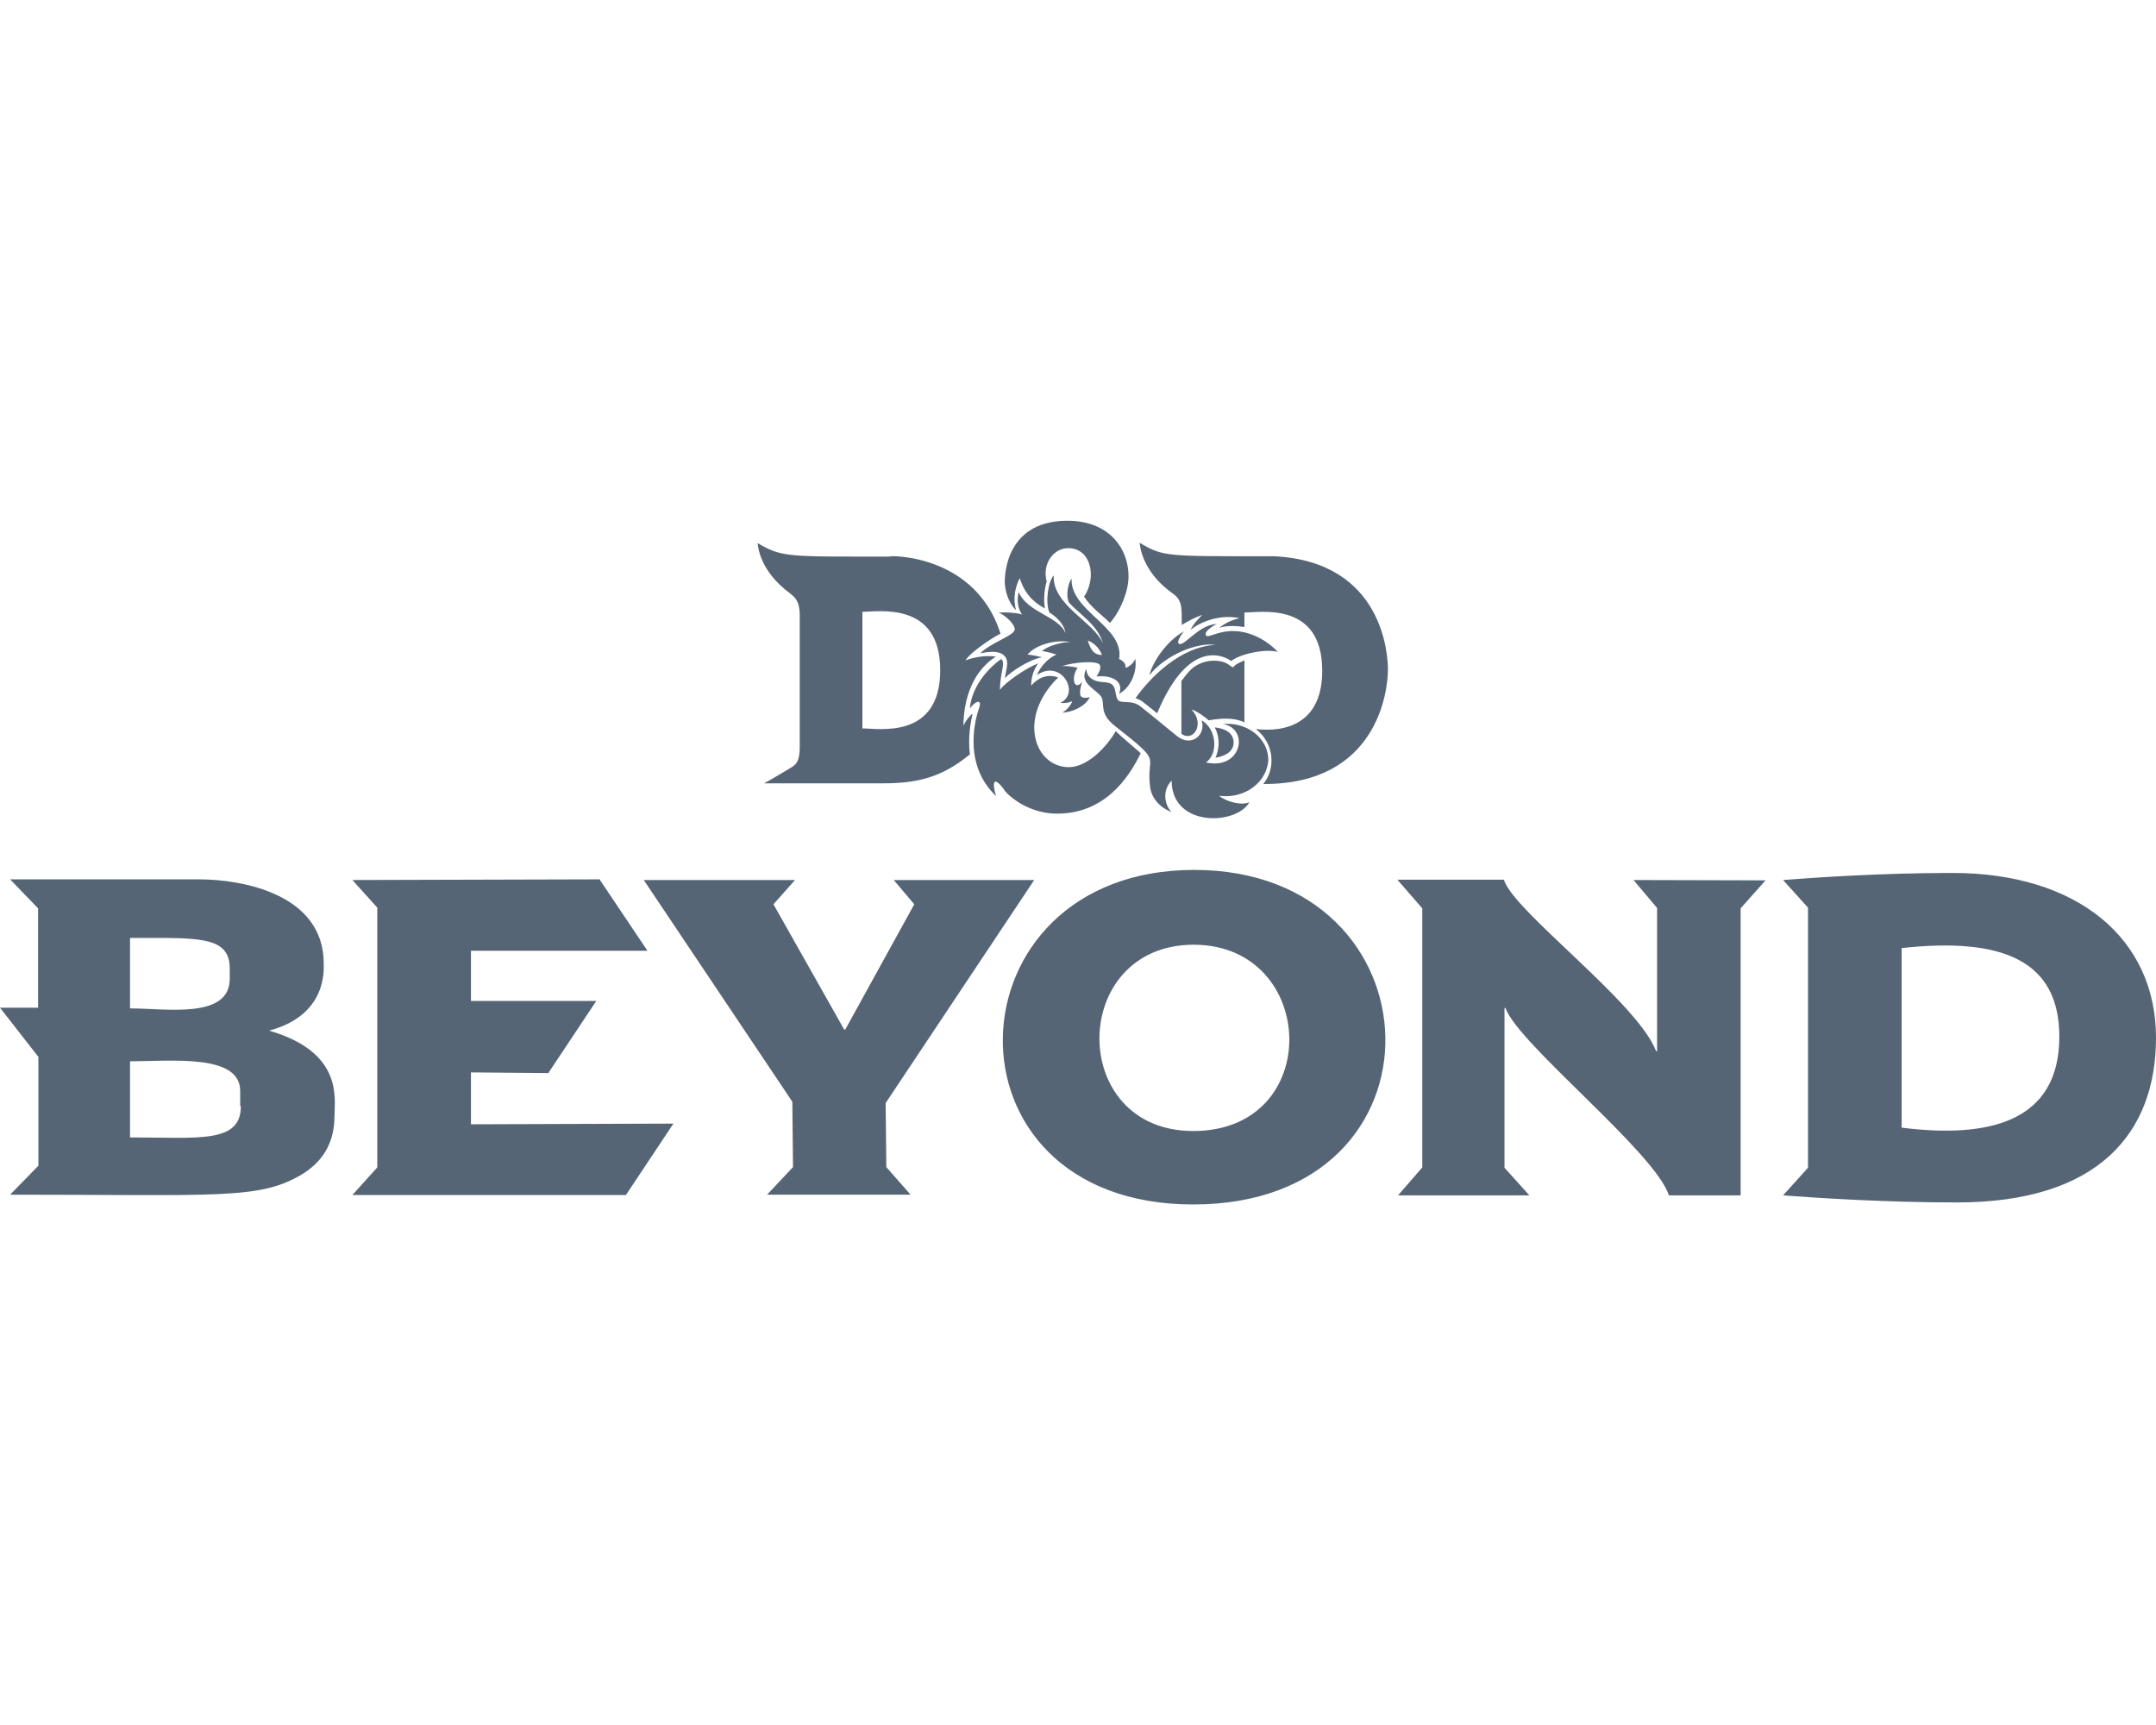<?xml version="1.0" encoding="UTF-8" standalone="no"?>
<!DOCTYPE svg PUBLIC "-//W3C//DTD SVG 1.1//EN" "http://www.w3.org/Graphics/SVG/1.1/DTD/svg11.dtd">
<svg width="100%" height="100%" viewBox="0 0 640 512" version="1.1" xmlns="http://www.w3.org/2000/svg" xmlns:xlink="http://www.w3.org/1999/xlink" xml:space="preserve" xmlns:serif="http://www.serif.com/" style="fill-rule:evenodd;clip-rule:evenodd;stroke-linejoin:round;stroke-miterlimit:2;">
    <path d="M313.8,241.5C327.6,241.5 334.8,231.4 338.6,223.6C337.6,222.5 333.6,219.4 331.2,217C328.8,221.3 323,227.7 317.3,227.7C307.1,227.7 301.9,213 314.1,201.1C313.6,200.9 309.8,199.3 306.1,203.5C306.1,200.5 307.1,198.4 308.2,196.9C304.7,198.2 298.4,202.5 296.8,204.8C297,199 298.4,197.3 297.4,195.8L297.2,195.6C297.2,195.6 288.7,201.2 287.9,210.3C287.9,210.3 289,208.7 290,208.4C290.6,208.1 291.3,208.4 290.6,210.3C290.4,210.9 284.8,226 295.7,236.3C295.1,234.7 293.8,228.7 298.1,234.4C297.8,234.5 303.9,241.5 313.8,241.5ZM366.2,220.4C366.2,216.4 361.3,216 360.6,215.9C362.6,219.8 361.5,223.4 360.8,224.9C363.3,224.5 366.2,223.3 366.2,220.4ZM376.5,225.6C376.5,219.2 370.3,214.2 363,214.9C371,216.2 368.6,228.7 358,226.3C361.7,223.7 361.2,216.4 356.7,213.8C358.1,218 353.7,222 349.3,218.4C346.9,216.5 341.3,211.8 338.7,209.8C336.3,207.7 333.2,208.8 332.1,208C330.8,206.9 331.6,204.2 329.9,203C328.3,202.2 326.9,202.7 325.1,202C323.5,201.4 322.4,200.1 322.5,198.5C320,202.9 325.9,204.8 327,207C328,208.9 326.2,211.8 331,215.5C345.8,227.1 340.1,223.5 341.4,233.6C342,237.9 345.6,240.3 347.8,241C345.7,239.1 344.9,234.6 347.8,231.7C347.8,245.6 367,245 370.9,238.1C368.5,239.2 363.9,237.9 361.9,236.2C369.6,237.2 376.1,232.1 376.5,225.6ZM337.1,207.2C339.1,208 338.7,207.9 343.5,211.7C353.7,187.2 365.2,196 365.5,196.2C367.7,194.3 375.3,192.4 379.3,193.5C376.9,190.8 371.8,187.3 366,187.3C361.3,187.3 358.6,189.5 358,188.6C357.2,187.2 361.2,185.2 361.2,185.2C355.8,185.4 351.6,191.9 350,191.1C348.9,190.6 351.4,187.4 351.4,187.4C346.3,190.3 342.1,196.5 341.2,200.4C345.8,194.6 355,190.6 360.9,191.4C350.4,191.9 341.4,201.1 337.1,207.2ZM579.6,259.1C558.9,259.1 539.6,260.4 529.3,261.2L536.7,269.4L536.7,346.6L529.3,354.8C539.7,355.6 560.2,356.9 580.9,356.9C623,356.9 640,336.2 640,308C640,278.7 616.8,259.1 579.6,259.1ZM564.5,334.7L564.5,281.4C594.6,278.1 611.3,285.2 611.3,307.7C611.3,333.3 589.9,337.9 564.5,334.7ZM301.6,181C300.6,177.6 301.4,174.1 302.7,171.6C303.7,174.6 305.3,178 310.2,180.6C309.7,178.2 310,175 310.7,172.6C309.3,167.2 312.8,162.7 317.1,162.7C324,162.7 325.6,171.5 321.8,177.1C323.9,180.3 327.3,182.7 329.5,184.9C332.7,181.2 335,175.4 335,171.1C335,162.9 329.5,155.2 318.3,154.6C298.3,153.7 298.1,171.2 298.3,173.5C298.8,178.7 301.7,181.3 301.6,181ZM301.2,187C300.7,188.8 294.2,190.7 291,193.9C295.8,192.9 298,193.7 298.8,195.7C299.3,197.1 298.6,199.1 298.3,201.3C299.9,199.5 305.3,195.8 309.3,195.1C308.3,194.8 305.9,194.3 305,194.3C307.9,190.9 314.3,189.8 317.8,190.6C315.6,190.4 311.1,191.7 309.3,193.2C310.9,193.5 312.3,193.8 313.6,194.3C311.5,195.1 308.8,197.7 307.8,200.4C314.8,195.4 320.9,205.6 314.8,208.6C315.6,208.8 317.5,208.6 318.3,208.1C318,209.2 316.4,211.1 315.3,211.5C318.2,211.5 322.3,209.6 323.5,206.9C323.5,206.9 321.7,207.5 320.9,206.7C320.1,205.9 321.2,202.4 321.2,202.4C318.9,205.3 317.8,201.1 319.9,198.2C318.9,197.9 316.4,197.6 315.3,197.7C318.5,196.6 325.7,195.9 326.5,197.4C327.1,198.5 325.5,200.8 325.5,200.8C329.5,200.3 333.8,201.9 332.2,205.9C335.1,204.5 337.7,200 337,195.5C336.7,196.5 335.4,197.9 334.1,198.2C334.3,196.8 333.1,196 332.2,195.6C333.9,186 317.6,181.4 318.1,171.7C317.1,173 316.3,176.7 317.3,178.8C320,182 326,185.5 327.4,191C324.8,184.6 312.3,179.6 312.8,170.8C311.2,172.4 310.2,178.6 311.5,181.8C313.9,183.2 316,185.6 316.3,187.9C314.1,182.8 304.9,181.8 302.4,175.7C301.8,177.9 302.1,180.7 303.4,182.4C303.4,182.4 301.2,181.6 296.4,181.8C298.1,182.4 301.5,185.3 301.2,187ZM327.1,194.4C324.4,194.4 323.6,192.3 322.9,190.1C326.2,191.4 327.1,194.4 327.1,194.4ZM366,198.1L365,197.5C363.9,196.5 362.1,196.1 360.3,196.1C357.4,196.1 354.5,197.4 352.8,199.5C352,200.3 351.4,201.3 350.7,202.1L350.7,217.8C354.2,220.4 357.8,214.9 353.7,210.6C355.2,210.9 358.3,213.3 358.8,213.8C358.8,213.8 361.4,213.3 363.8,213.3C365.9,213.3 367.7,213.6 369.4,214.4L369.4,196C368.3,196.5 367.2,197 366.7,197.4L366,198.1ZM79.9,305.9C97.1,301.3 96.1,287.9 96.1,286C96.1,265.4 72,261 59.1,261L3,261L11.3,269.6L11.3,299.1L0,299.1L11.4,313.7L11.4,346L3,354.6C64.7,354.6 76.8,356.1 89.4,348.7C96.1,344.7 99.3,338.9 99.3,331.1C99.3,326 101.9,312.3 79.9,305.9ZM38.6,278.4C58.6,278.4 68.2,277.6 68.2,287.5L68.2,290.5C68.2,302.6 49.2,299.3 38.6,299.3L38.6,278.4ZM38.6,337.6L38.6,315C50.8,315 71.3,312.7 71.3,323.8L71.3,328.3L71.5,328.3C71.5,339.5 59,337.6 38.6,337.6ZM139.8,318.3L162.9,318.5L162.9,318.3L177,297.1L139.8,297.1L139.8,282.2L192.2,282.2L178.1,261.2L178.1,261L104.6,261.2L112,269.4L112,346.5L104.6,354.7L185.8,354.7L199.9,333.5L139.8,333.7L139.8,318.3ZM354.5,258.2C280.6,258.2 277,357.5 354.2,357.5C432.1,357.5 428.3,258.2 354.5,258.2ZM354.2,335.7C316.8,335.7 317.3,280.4 354.4,280.4C391.2,280.5 393.2,335.7 354.2,335.7ZM262.9,327.4L307,261.2L265.3,261.2L271.4,268.4L250.9,305.6L250.6,305.6L229.6,268.4L236,261.2L191.1,261.2L235.2,327L235.4,346.4L227.7,354.6L270.3,354.6L263.1,346.4L262.9,327.4ZM234.5,176.1C236.1,177.4 237.4,178.5 237.4,182.7L237.4,221.5C237.4,225.7 236.6,226.8 234.7,227.9C234.6,228 227.2,232.4 226.8,232.5L261.9,232.5C271.9,232.5 279.3,231 287.9,223.9C287.3,218.9 288.1,214.4 288.7,211.9C288.7,211.7 286.9,213.3 286,215.4C286,209.7 287.6,200 295.6,194.9C295.5,194.9 291.9,194.1 286.6,196C288.6,192.9 296.6,188.1 297,188.1C288.8,162.1 259,165.2 264.8,165.2C233.9,165.2 232.2,165.5 224.9,161.2C225,162 225.4,169.4 234.5,176.1ZM256,181.6C260.6,181.6 279.1,178.3 279.1,198.9C279.1,219.6 260.7,216.2 256,216.2L256,181.6ZM484.9,261.2L491.9,269.5L491.9,312L491.6,312C486.2,297.6 449.3,270.5 446.4,261.1L414.8,261.1L422.2,269.6L422.2,346.5L415,354.8L454,354.8L446.6,346.6L446.6,299.2L446.9,299.2C450.6,309.8 491.4,342.1 495.4,354.8L516.7,354.8L516.7,269.6L524.1,261.3L484.9,261.2ZM378.2,165.1C346,165.1 345.4,165.3 338.3,161.1C338.4,161.8 338.8,169.4 347.9,176C351,178 350.8,180.3 350.8,185.5C352.6,184.4 354.6,183.3 356.9,182.5C355.8,183.6 354.2,185.2 353.4,187C354.4,185.9 360.9,181.9 368,183.5C366.4,183.8 364,184.6 361.9,186.4C362,186.4 364,185.3 369.4,186.1L369.4,181.8C374.1,181.8 392.5,178.4 392.5,199.1C392.5,219.6 374,216.4 372.8,216.4C378.5,220.8 378.6,228.4 375,232.7L375.3,232.7C408.7,232.7 412,205.4 412,198.7C412,194.9 410.9,166.7 378.2,165.1Z" style="fill:rgb(85,101,117);fill-rule:nonzero;"/>
</svg>
